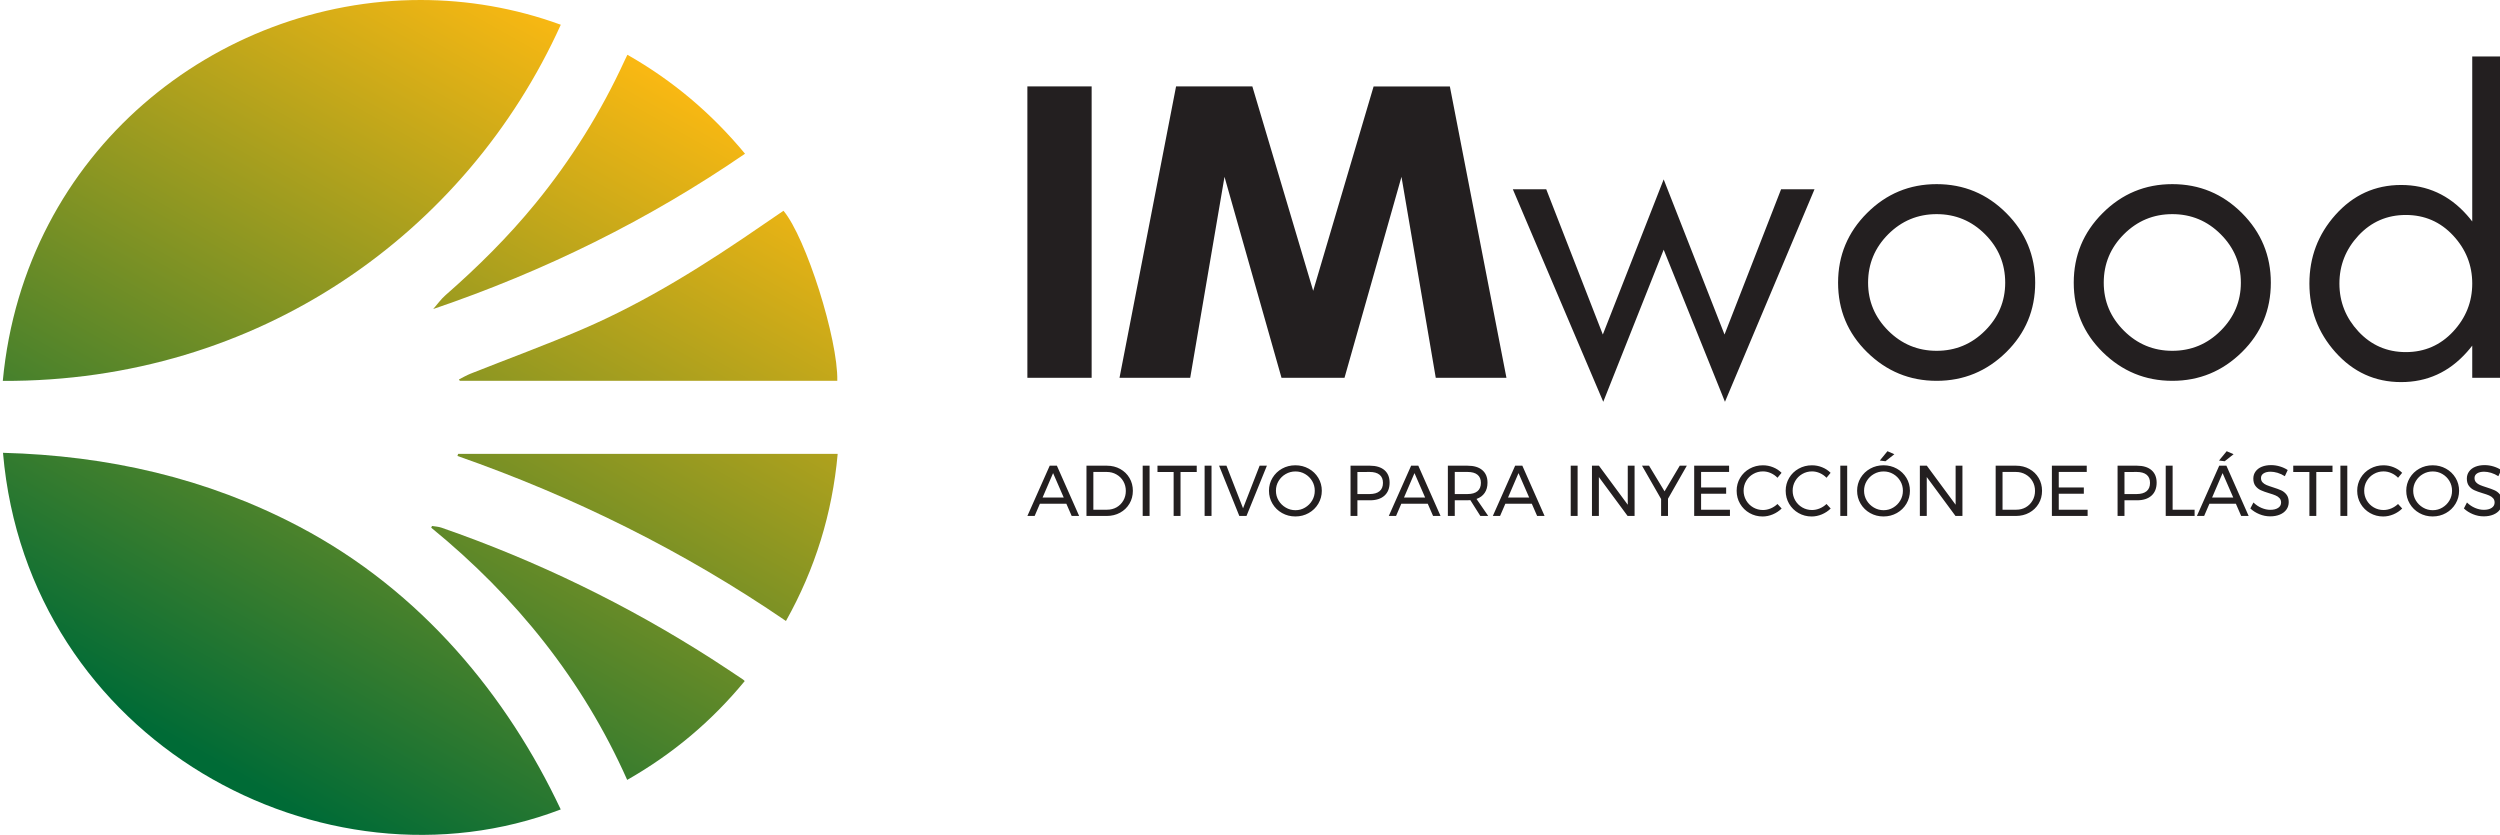 <?xml version="1.0" encoding="UTF-8"?> <!-- Generator: Adobe Illustrator 16.0.0, SVG Export Plug-In . SVG Version: 6.00 Build 0) --> <svg xmlns="http://www.w3.org/2000/svg" xmlns:xlink="http://www.w3.org/1999/xlink" version="1.1" id="Capa_1" x="0px" y="0px" width="349.427px" height="116.693px" viewBox="0 -54.307 349.427 116.693" xml:space="preserve"> <g> <g> <defs> <path id="SVGID_1_" d="M78.374,58.828c-7.458-15.826-19.44-30.512-36.537-39.52C28.89,12.489,15.015,9.366,0.418,8.982 C3.885,49.263,45.225,71.498,78.374,58.828"></path> </defs> <clipPath id="SVGID_2_"> <use xlink:href="#SVGID_1_" overflow="visible"></use> </clipPath> <linearGradient id="SVGID_3_" gradientUnits="userSpaceOnUse" x1="-2062.909" y1="15.79" x2="-2061.036" y2="15.79" gradientTransform="matrix(30.572 -53.816 53.816 30.572 62248.871 -111446.938)"> <stop offset="0" style="stop-color:#006B36"></stop> <stop offset="0.002" style="stop-color:#006B36"></stop> <stop offset="1" style="stop-color:#FCB912"></stop> <stop offset="1" style="stop-color:#FCB912"></stop> </linearGradient> <polygon clip-path="url(#SVGID_2_)" fill="url(#SVGID_3_)" points="-26.432,56.247 19.438,-24.499 105.224,24.235 59.354,104.98 "></polygon> </g> </g> <g> <g> <defs> <path id="SVGID_4_" d="M0.391-1.069c35.754,0.15,64.807-20.656,77.992-49.781c-6.438-2.347-13.062-3.457-19.604-3.457 C30.313-54.305,3.412-33.241,0.391-1.069"></path> </defs> <clipPath id="SVGID_5_"> <use xlink:href="#SVGID_4_" overflow="visible"></use> </clipPath> <linearGradient id="SVGID_6_" gradientUnits="userSpaceOnUse" x1="-2062.908" y1="15.248" x2="-2061.038" y2="15.248" gradientTransform="matrix(30.572 -53.816 53.816 30.572 62248.871 -111446.938)"> <stop offset="0" style="stop-color:#006B36"></stop> <stop offset="0.002" style="stop-color:#006B36"></stop> <stop offset="1" style="stop-color:#FCB912"></stop> <stop offset="1" style="stop-color:#FCB912"></stop> </linearGradient> <polygon clip-path="url(#SVGID_5_)" fill="url(#SVGID_6_)" points="-22.54,-13.943 19.417,-87.804 101.312,-41.281 59.354,32.579 "></polygon> </g> </g> <g> <g> <defs> <path id="SVGID_7_" d="M106.781-22.985c-8.076,5.572-16.356,10.823-25.409,14.709c-5.14,2.208-10.4,4.132-15.6,6.197 c-0.558,0.223-1.081,0.532-1.62,0.801c0.038,0.065,0.075,0.13,0.112,0.198h52.764c0.125-5.799-4.38-20.033-7.521-23.767 C108.602-24.228,107.687-23.61,106.781-22.985"></path> </defs> <clipPath id="SVGID_8_"> <use xlink:href="#SVGID_7_" overflow="visible"></use> </clipPath> <linearGradient id="SVGID_9_" gradientUnits="userSpaceOnUse" x1="-2062.907" y1="16.085" x2="-2061.04" y2="16.085" gradientTransform="matrix(30.572 -53.816 53.816 30.572 62248.871 -111446.938)"> <stop offset="0" style="stop-color:#006B36"></stop> <stop offset="0.002" style="stop-color:#006B36"></stop> <stop offset="1" style="stop-color:#FCB912"></stop> <stop offset="1" style="stop-color:#FCB912"></stop> </linearGradient> <polygon clip-path="url(#SVGID_8_)" fill="url(#SVGID_9_)" points="53.943,-6.879 77.083,-47.609 127.36,-19.048 104.22,21.681 "></polygon> </g> </g> <g> <g> <defs> <path id="SVGID_10_" d="M64.035,9.135c-0.032,0.095-0.066,0.194-0.098,0.289c16.292,5.703,31.625,13.287,45.916,23.065 c4.091-7.298,6.479-15.052,7.23-23.354H64.035z"></path> </defs> <clipPath id="SVGID_11_"> <use xlink:href="#SVGID_10_" overflow="visible"></use> </clipPath> <linearGradient id="SVGID_12_" gradientUnits="userSpaceOnUse" x1="-2062.911" y1="16.353" x2="-2061.036" y2="16.353" gradientTransform="matrix(30.572 -53.816 53.816 30.572 62248.871 -111446.938)"> <stop offset="0" style="stop-color:#006B36"></stop> <stop offset="0.002" style="stop-color:#006B36"></stop> <stop offset="1" style="stop-color:#FCB912"></stop> <stop offset="1" style="stop-color:#FCB912"></stop> </linearGradient> <polygon clip-path="url(#SVGID_11_)" fill="url(#SVGID_12_)" points="53.904,26.793 76.903,-13.691 127.115,14.831 104.116,55.317 "></polygon> </g> </g> <g> <g> <defs> <path id="SVGID_13_" d="M60.274,19.451C72.102,29.116,81.438,40.704,87.663,54.7c6.401-3.646,11.83-8.231,16.427-13.812 c-0.108-0.104-0.165-0.174-0.235-0.217c-1.446-0.958-2.883-1.93-4.343-2.865c-11.869-7.605-24.473-13.729-37.802-18.359 c-0.421-0.148-0.884-0.163-1.328-0.239C60.346,19.288,60.31,19.369,60.274,19.451"></path> </defs> <clipPath id="SVGID_14_"> <use xlink:href="#SVGID_13_" overflow="visible"></use> </clipPath> <linearGradient id="SVGID_15_" gradientUnits="userSpaceOnUse" x1="-2062.908" y1="16.365" x2="-2061.038" y2="16.365" gradientTransform="matrix(30.572 -53.816 53.816 30.572 62248.871 -111446.938)"> <stop offset="0" style="stop-color:#006B36"></stop> <stop offset="0.002" style="stop-color:#006B36"></stop> <stop offset="1" style="stop-color:#FCB912"></stop> <stop offset="1" style="stop-color:#FCB912"></stop> </linearGradient> <polygon clip-path="url(#SVGID_14_)" fill="url(#SVGID_15_)" points="45.03,46.042 70.965,0.388 119.332,27.866 93.399,73.518 "></polygon> </g> </g> <g> <g> <defs> <path id="SVGID_16_" d="M87.32-45.881c-3.306,7.2-7.462,13.872-12.481,20.013c-3.802,4.651-8.052,8.865-12.573,12.822 c-0.644,0.562-1.147,1.287-1.717,1.933c15.562-5.292,30.075-12.437,43.583-21.707c-4.645-5.605-10.063-10.208-16.44-13.831 C87.537-46.333,87.425-46.109,87.32-45.881"></path> </defs> <clipPath id="SVGID_17_"> <use xlink:href="#SVGID_16_" overflow="visible"></use> </clipPath> <linearGradient id="SVGID_18_" gradientUnits="userSpaceOnUse" x1="-2062.911" y1="15.841" x2="-2061.037" y2="15.841" gradientTransform="matrix(30.572 -53.816 53.816 30.572 62248.871 -111446.938)"> <stop offset="0" style="stop-color:#006B36"></stop> <stop offset="0.002" style="stop-color:#006B36"></stop> <stop offset="1" style="stop-color:#FCB912"></stop> <stop offset="1" style="stop-color:#FCB912"></stop> </linearGradient> <polygon clip-path="url(#SVGID_17_)" fill="url(#SVGID_18_)" points="45.285,-19.782 71.18,-65.366 119.393,-37.976 93.497,7.608 "></polygon> </g> </g> <g> <g> <defs> <rect id="SVGID_19_" x="0.391" y="-54.307" width="349.351" height="116.693"></rect> </defs> <clipPath id="SVGID_20_"> <use xlink:href="#SVGID_19_" overflow="visible"></use> </clipPath> <path clip-path="url(#SVGID_20_)" fill="#231F20" d="M349.74-1.501v-44.918h-4.193v23.065c-0.234-0.307-0.486-0.609-0.749-0.905 c-2.488-2.797-5.553-4.193-9.191-4.193c-3.643,0-6.704,1.396-9.196,4.193c-2.415,2.712-3.624,5.905-3.624,9.583 c0,3.675,1.209,6.87,3.624,9.583c2.492,2.795,5.554,4.191,9.196,4.191c3.639,0,6.703-1.396,9.191-4.191 c0.265-0.298,0.515-0.598,0.749-0.905v4.498H349.74z M345.547-14.677c0,2.564-0.892,4.799-2.667,6.708 c-1.783,1.915-3.993,2.875-6.616,2.875c-2.627,0-4.833-0.96-6.62-2.875c-1.771-1.908-2.663-4.143-2.663-6.708 c0-2.567,0.892-4.8,2.663-6.708c1.787-1.916,3.993-2.875,6.62-2.875c2.623,0,4.833,0.959,6.616,2.875 C344.655-19.477,345.547-17.244,345.547-14.677 M317.397-14.794c0-3.793-1.348-7.041-4.04-9.732 c-2.696-2.695-5.94-4.044-9.732-4.044s-7.036,1.349-9.732,4.044c-2.696,2.691-4.044,5.939-4.044,9.732 c0,3.815,1.348,7.05,4.044,9.702c2.718,2.675,5.962,4.014,9.732,4.014s7.015-1.339,9.732-4.014 C316.05-7.747,317.397-10.979,317.397-14.794 M313.207-14.794c0,2.594-0.938,4.83-2.816,6.707 c-1.874,1.876-4.132,2.813-6.766,2.813s-4.892-0.938-6.767-2.813c-1.879-1.877-2.816-4.113-2.816-6.707 c0-2.636,0.938-4.892,2.816-6.77c1.875-1.876,4.133-2.813,6.767-2.813s4.892,0.937,6.766,2.813 C312.269-19.688,313.207-17.432,313.207-14.794 M284.46-14.794c0-3.793-1.349-7.041-4.041-9.732 c-2.694-2.695-5.94-4.044-9.732-4.044c-3.794,0-7.038,1.349-9.732,4.044c-2.694,2.691-4.045,5.939-4.045,9.732 c0,3.815,1.351,7.05,4.045,9.702c2.718,2.675,5.96,4.014,9.732,4.014c3.769,0,7.014-1.339,9.732-4.014 C283.111-7.747,284.46-10.979,284.46-14.794 M280.269-14.794c0,2.594-0.938,4.83-2.816,6.707 c-1.874,1.876-4.132,2.813-6.766,2.813c-2.638,0-4.892-0.938-6.77-2.813c-1.874-1.877-2.813-4.113-2.813-6.707 c0-2.636,0.939-4.892,2.813-6.77c1.878-1.876,4.132-2.813,6.77-2.813c2.634,0,4.892,0.937,6.766,2.813 C279.33-19.688,280.269-17.432,280.269-14.794 M241.099,1.853l12.516-29.705h-4.672L241.038-7.55l-8.505-21.683L224.028-7.55 l-7.908-20.302h-4.669l12.638,29.705l8.444-21.259L241.099,1.853z M210.557-1.501l-7.909-40.724H191.99l-8.446,28.566 l-8.502-28.568H164.38l-7.905,40.725h9.882l4.793-28.089l7.967,28.089h8.805l7.964-28.089l4.791,28.089h9.881V-1.501z M152.58-42.228h-8.983v40.725h8.983V-42.228z"></path> </g> <g> <defs> <rect id="SVGID_21_" x="0.391" y="-54.307" width="349.351" height="116.693"></rect> </defs> <clipPath id="SVGID_22_"> <use xlink:href="#SVGID_21_" overflow="visible"></use> </clipPath> <path clip-path="url(#SVGID_22_)" fill="#231F20" d="M349.196,12.251l0.402-0.862c-0.314-0.208-0.673-0.376-1.078-0.499 c-0.406-0.123-0.818-0.188-1.238-0.188c-0.497,0-0.932,0.077-1.305,0.23c-0.376,0.153-0.665,0.376-0.873,0.663 c-0.208,0.287-0.311,0.619-0.311,0.992c0,0.427,0.099,0.771,0.303,1.036c0.205,0.261,0.453,0.458,0.75,0.59 c0.292,0.135,0.676,0.272,1.143,0.413c0.381,0.113,0.684,0.215,0.906,0.312c0.225,0.093,0.409,0.219,0.559,0.382 c0.145,0.159,0.22,0.361,0.22,0.61c0,0.314-0.136,0.564-0.407,0.745c-0.272,0.187-0.642,0.276-1.109,0.276 c-0.395,0-0.803-0.089-1.218-0.265c-0.422-0.179-0.797-0.43-1.131-0.76l-0.429,0.833c0.352,0.336,0.775,0.603,1.266,0.804 c0.489,0.201,0.988,0.3,1.505,0.3c0.506,0,0.957-0.081,1.349-0.245c0.391-0.165,0.697-0.395,0.913-0.698 c0.215-0.299,0.325-0.652,0.325-1.05c0-0.437-0.103-0.786-0.311-1.051c-0.207-0.265-0.457-0.464-0.751-0.597 s-0.678-0.272-1.153-0.422c-0.383-0.119-0.679-0.227-0.895-0.318c-0.214-0.089-0.395-0.212-0.541-0.369 c-0.147-0.157-0.221-0.358-0.221-0.61c0-0.271,0.122-0.49,0.363-0.647c0.247-0.157,0.572-0.233,0.979-0.233 c0.294,0,0.615,0.051,0.968,0.153C348.531,11.886,348.867,12.042,349.196,12.251 M340.024,11.588c0.488,0,0.939,0.119,1.35,0.36 c0.413,0.241,0.742,0.568,0.985,0.977c0.243,0.411,0.366,0.864,0.366,1.361s-0.123,0.95-0.366,1.364 c-0.245,0.415-0.572,0.74-0.985,0.985c-0.41,0.249-0.861,0.369-1.35,0.369c-0.487,0-0.94-0.12-1.361-0.369 c-0.416-0.245-0.748-0.574-0.997-0.985c-0.248-0.418-0.37-0.869-0.37-1.364c0-0.497,0.122-0.95,0.37-1.361 c0.249-0.411,0.581-0.74,0.997-0.977C339.084,11.708,339.537,11.588,340.024,11.588 M340.016,10.727 c-0.684,0-1.305,0.157-1.867,0.471s-1.007,0.743-1.333,1.288c-0.329,0.544-0.493,1.146-0.493,1.801 c0,0.658,0.164,1.257,0.493,1.81c0.326,0.554,0.774,0.988,1.339,1.306s1.186,0.475,1.861,0.475s1.297-0.157,1.859-0.475 c0.566-0.318,1.012-0.752,1.341-1.306c0.328-0.553,0.493-1.152,0.493-1.81c0-0.656-0.165-1.257-0.493-1.801 c-0.329-0.544-0.774-0.975-1.341-1.288C341.312,10.883,340.691,10.727,340.016,10.727 M335.179,12.471l0.573-0.691 c-0.336-0.336-0.732-0.595-1.19-0.778c-0.459-0.185-0.932-0.274-1.422-0.274c-0.674,0-1.293,0.157-1.854,0.472 c-0.564,0.314-1.007,0.741-1.33,1.286c-0.327,0.548-0.488,1.147-0.488,1.801c0,0.663,0.161,1.271,0.482,1.819 c0.322,0.548,0.76,0.979,1.315,1.297s1.165,0.479,1.834,0.479c0.482,0,0.957-0.099,1.429-0.296 c0.468-0.197,0.877-0.469,1.23-0.818l-0.582-0.632c-0.272,0.259-0.59,0.468-0.942,0.617c-0.356,0.148-0.718,0.225-1.083,0.225 c-0.497,0-0.954-0.122-1.363-0.359c-0.418-0.241-0.743-0.57-0.986-0.983c-0.241-0.417-0.357-0.87-0.357-1.355 c0-0.497,0.116-0.95,0.357-1.361c0.243-0.415,0.57-0.74,0.986-0.978c0.413-0.241,0.869-0.361,1.363-0.361 c0.372,0,0.741,0.08,1.092,0.237C334.602,11.972,334.911,12.189,335.179,12.471 M327.119,17.808h0.965v-7.025h-0.965V17.808z M320.528,11.669h2.258v6.139h0.965v-6.139h2.265v-0.886h-5.487V11.669z M319.354,12.251l0.401-0.862 c-0.314-0.208-0.674-0.376-1.079-0.499c-0.404-0.123-0.818-0.188-1.238-0.188c-0.496,0-0.932,0.077-1.305,0.23 c-0.375,0.153-0.665,0.376-0.873,0.663c-0.209,0.287-0.311,0.619-0.311,0.992c0,0.427,0.102,0.771,0.307,1.036 c0.203,0.261,0.451,0.458,0.745,0.59c0.296,0.135,0.676,0.272,1.144,0.413c0.384,0.113,0.684,0.215,0.906,0.312 c0.225,0.093,0.413,0.219,0.559,0.382c0.146,0.159,0.22,0.361,0.22,0.61c0,0.314-0.132,0.564-0.405,0.745 c-0.274,0.187-0.644,0.276-1.111,0.276c-0.395,0-0.8-0.089-1.219-0.265c-0.418-0.179-0.792-0.43-1.13-0.76l-0.43,0.833 c0.353,0.336,0.776,0.603,1.267,0.804c0.489,0.201,0.988,0.3,1.505,0.3c0.508,0,0.959-0.081,1.35-0.245 c0.393-0.165,0.696-0.395,0.915-0.698c0.216-0.299,0.325-0.652,0.325-1.05c0-0.437-0.105-0.786-0.311-1.051 c-0.208-0.265-0.458-0.464-0.753-0.597s-0.679-0.272-1.154-0.422c-0.383-0.119-0.68-0.227-0.893-0.318 c-0.216-0.089-0.396-0.212-0.543-0.369c-0.148-0.157-0.221-0.358-0.221-0.61c0-0.271,0.122-0.49,0.367-0.647 c0.242-0.157,0.569-0.233,0.979-0.233c0.291,0,0.614,0.051,0.969,0.153C318.688,11.886,319.027,12.042,319.354,12.251 M310.153,10.063l0.793,0.099l1.244-0.981l-0.963-0.422L310.153,10.063z M310.653,11.819l1.487,3.41h-2.952L310.653,11.819z M314.296,17.808l-3.11-7.025h-1.003l-3.12,7.025h1.012l0.734-1.704h3.703l0.739,1.704H314.296z M302.708,17.808h4.033v-0.873 h-3.072v-6.152h-0.965v7.025H302.708z M298.644,14.747h-1.704v-3.078l1.704-0.011c0.601,0,1.062,0.126,1.385,0.385 c0.321,0.259,0.48,0.64,0.48,1.14c0,0.514-0.159,0.904-0.48,1.169C299.705,14.615,299.244,14.747,298.644,14.747 M298.682,10.783 h-2.707v7.025h0.965V15.62h1.742c0.872,0,1.546-0.214,2.028-0.647c0.483-0.429,0.725-1.039,0.725-1.821 c0-0.751-0.241-1.332-0.722-1.748C300.238,10.995,299.561,10.783,298.682,10.783 M286.792,17.808h4.996v-0.873h-4.033V14.7h3.504 v-0.877h-3.504v-2.165h3.912v-0.875h-4.873v7.025H286.792z M281.814,16.935h-1.918v-5.277h1.878c0.496,0,0.947,0.115,1.352,0.349 c0.405,0.23,0.724,0.544,0.957,0.946c0.237,0.402,0.353,0.851,0.353,1.357c0,0.495-0.115,0.943-0.349,1.345 c-0.23,0.4-0.545,0.714-0.942,0.944C282.746,16.826,282.304,16.935,281.814,16.935 M281.794,10.783h-2.858v7.025h2.827 c0.691,0,1.312-0.151,1.867-0.455c0.556-0.305,0.994-0.725,1.312-1.26c0.318-0.533,0.476-1.134,0.476-1.799 c0-0.661-0.157-1.26-0.472-1.794c-0.314-0.535-0.747-0.954-1.301-1.26C283.093,10.937,282.476,10.783,281.794,10.783 M273.335,16.234l-4.021-5.451h-0.974v7.025h0.965v-5.438l4.015,5.438h0.972v-7.025h-0.953v5.451H273.335z M262.74,10.063 l0.793,0.099l1.242-0.981l-0.965-0.422L262.74,10.063z M263.271,11.588c0.489,0,0.938,0.119,1.352,0.36 c0.412,0.241,0.74,0.568,0.982,0.977c0.245,0.411,0.365,0.864,0.365,1.361s-0.12,0.95-0.365,1.364 c-0.244,0.415-0.571,0.74-0.982,0.985c-0.413,0.249-0.862,0.369-1.352,0.369c-0.488,0-0.939-0.12-1.359-0.369 c-0.416-0.245-0.749-0.574-0.999-0.985c-0.247-0.418-0.371-0.869-0.371-1.364c0-0.497,0.124-0.95,0.371-1.361 c0.25-0.411,0.583-0.74,0.999-0.977C262.331,11.708,262.782,11.588,263.271,11.588 M263.263,10.727 c-0.684,0-1.308,0.157-1.867,0.471c-0.564,0.314-1.008,0.743-1.337,1.288c-0.327,0.544-0.489,1.146-0.489,1.801 c0,0.658,0.162,1.257,0.489,1.81c0.329,0.554,0.774,0.988,1.341,1.306s1.184,0.475,1.861,0.475c0.674,0,1.295-0.157,1.861-0.475 s1.012-0.752,1.341-1.306c0.325-0.553,0.489-1.152,0.489-1.81c0-0.656-0.164-1.257-0.489-1.801 c-0.329-0.544-0.774-0.975-1.341-1.288C264.556,10.883,263.935,10.727,263.263,10.727 M257.22,17.808h0.963v-7.025h-0.963V17.808z M255.293,12.471l0.572-0.691c-0.335-0.336-0.731-0.595-1.189-0.778c-0.458-0.185-0.932-0.274-1.419-0.274 c-0.676,0-1.294,0.157-1.856,0.472c-0.562,0.314-1.007,0.741-1.329,1.286c-0.326,0.548-0.486,1.147-0.486,1.801 c0,0.663,0.16,1.271,0.479,1.819c0.323,0.548,0.76,0.979,1.315,1.297c0.555,0.318,1.169,0.479,1.837,0.479 c0.482,0,0.957-0.099,1.426-0.296c0.467-0.197,0.88-0.469,1.234-0.818l-0.585-0.632c-0.273,0.259-0.588,0.468-0.944,0.617 c-0.355,0.148-0.718,0.225-1.081,0.225c-0.499,0-0.952-0.122-1.364-0.359c-0.417-0.241-0.742-0.57-0.983-0.983 c-0.241-0.417-0.361-0.87-0.361-1.355c0-0.497,0.12-0.95,0.361-1.361c0.241-0.415,0.568-0.74,0.983-0.978 c0.416-0.241,0.869-0.361,1.364-0.361c0.371,0,0.739,0.08,1.093,0.237C254.71,11.974,255.024,12.189,255.293,12.471 M248.439,12.471l0.571-0.691c-0.334-0.336-0.73-0.595-1.188-0.778c-0.459-0.185-0.932-0.274-1.419-0.274 c-0.676,0-1.294,0.157-1.856,0.472c-0.562,0.314-1.007,0.741-1.33,1.286c-0.325,0.548-0.485,1.147-0.485,1.801 c0,0.663,0.157,1.271,0.48,1.819c0.321,0.548,0.758,0.979,1.312,1.297c0.558,0.318,1.17,0.479,1.838,0.479 c0.482,0,0.957-0.099,1.425-0.296s0.881-0.469,1.235-0.818l-0.585-0.632c-0.273,0.259-0.588,0.468-0.942,0.617 c-0.354,0.148-0.72,0.225-1.085,0.225c-0.497,0-0.948-0.122-1.362-0.359c-0.417-0.241-0.742-0.57-0.983-0.983 c-0.241-0.417-0.361-0.87-0.361-1.355c0-0.497,0.12-0.95,0.361-1.361c0.241-0.415,0.568-0.74,0.983-0.978 c0.416-0.241,0.869-0.361,1.362-0.361c0.374,0,0.741,0.08,1.095,0.237C247.856,11.974,248.171,12.189,248.439,12.471 M236.798,17.808h4.998v-0.873h-4.033V14.7h3.502v-0.877h-3.502v-2.165h3.913v-0.875h-4.878V17.808L236.798,17.808z M234.781,10.783l-2.126,3.583l-2.166-3.583h-0.984l2.668,4.658v2.367h0.965v-2.407l2.631-4.618H234.781z M227.508,16.234 l-4.024-5.451h-0.974v7.025h0.965v-5.438l4.015,5.438h0.976v-7.025h-0.953v5.451H227.508z M219.54,17.808h0.965v-7.025h-0.965 V17.808z M212.244,11.819l1.487,3.41h-2.952L212.244,11.819z M215.887,17.808l-3.109-7.025h-1.005l-3.119,7.025h1.012l0.736-1.704 h3.702l0.742,1.704H215.887z M203.334,14.747v-3.089h1.786c0.604,0,1.063,0.126,1.385,0.385s0.482,0.64,0.482,1.14 c0,0.514-0.161,0.904-0.482,1.169c-0.321,0.263-0.781,0.395-1.385,0.395H203.334L203.334,14.747z M208.01,17.808l-1.637-2.378 c0.497-0.174,0.877-0.457,1.14-0.844c0.268-0.388,0.396-0.866,0.396-1.434c0-0.754-0.242-1.339-0.729-1.752 c-0.482-0.413-1.169-0.617-2.062-0.617h-2.749v7.021h0.965v-2.188h1.784c0.104,0,0.23-0.004,0.393-0.019l1.395,2.207h1.104V17.808 z M197.704,11.819l1.485,3.41h-2.95L197.704,11.819z M201.347,17.808l-3.109-7.025h-1.004l-3.121,7.025h1.015l0.732-1.704h3.7 l0.742,1.704H201.347z M191.432,14.747h-1.706v-3.078l1.706-0.011c0.603,0,1.062,0.126,1.384,0.385 c0.322,0.259,0.482,0.64,0.482,1.14c0,0.514-0.16,0.904-0.482,1.169C192.498,14.615,192.034,14.747,191.432,14.747 M191.474,10.783h-2.709v7.025h0.961V15.62h1.75c0.869,0,1.545-0.214,2.027-0.647c0.482-0.429,0.723-1.039,0.723-1.821 c0-0.751-0.24-1.332-0.719-1.748C193.026,10.995,192.349,10.783,191.474,10.783 M181.067,11.588c0.489,0,0.938,0.119,1.348,0.36 c0.413,0.241,0.741,0.568,0.986,0.977c0.245,0.411,0.365,0.864,0.365,1.361s-0.12,0.95-0.365,1.364 c-0.248,0.415-0.575,0.74-0.986,0.985c-0.409,0.249-0.858,0.369-1.348,0.369c-0.49,0-0.943-0.12-1.361-0.369 c-0.422-0.245-0.751-0.574-0.999-0.985c-0.247-0.418-0.369-0.869-0.369-1.364c0-0.497,0.122-0.95,0.369-1.361 c0.248-0.411,0.581-0.74,0.999-0.977C180.124,11.708,180.581,11.588,181.067,11.588 M181.056,10.727 c-0.68,0-1.304,0.157-1.867,0.471c-0.559,0.314-1.004,0.743-1.333,1.288c-0.327,0.544-0.491,1.146-0.491,1.801 c0,0.658,0.164,1.257,0.491,1.81c0.329,0.554,0.774,0.988,1.341,1.306c0.564,0.318,1.186,0.475,1.859,0.475 c0.678,0,1.297-0.157,1.863-0.475s1.012-0.752,1.341-1.306c0.325-0.553,0.491-1.152,0.491-1.81c0-0.656-0.166-1.257-0.491-1.801 c-0.329-0.544-0.774-0.975-1.341-1.288C182.353,10.883,181.733,10.727,181.056,10.727 M173.22,17.808h1.004l2.85-7.025h-1.016 l-2.316,5.953l-2.319-5.953h-1.031L173.22,17.808z M168.37,17.808h0.966v-7.025h-0.966V17.808z M161.781,11.669h2.258v6.139h0.965 v-6.139h2.266v-0.886h-5.488V11.669z M159.714,17.808h0.964v-7.025h-0.964V17.808z M154.736,16.935h-1.917v-5.277h1.877 c0.495,0,0.946,0.115,1.35,0.349c0.404,0.23,0.725,0.544,0.959,0.946c0.233,0.402,0.352,0.851,0.352,1.357 c0,0.495-0.116,0.943-0.347,1.345c-0.23,0.4-0.546,0.714-0.942,0.944C155.668,16.824,155.226,16.935,154.736,16.935 M154.716,10.783h-2.859v7.025h2.83c0.688,0,1.312-0.151,1.867-0.455c0.555-0.305,0.991-0.725,1.309-1.26 c0.318-0.533,0.478-1.134,0.478-1.799c0-0.661-0.157-1.26-0.472-1.794c-0.314-0.535-0.748-0.954-1.3-1.26 C156.017,10.937,155.399,10.783,154.716,10.783 M147.191,11.819l1.485,3.41h-2.952L147.191,11.819z M150.833,17.808l-3.111-7.025 h-1.003l-3.12,7.025h1.014l0.733-1.704h3.7l0.744,1.704H150.833z"></path> </g> </g> </svg> 